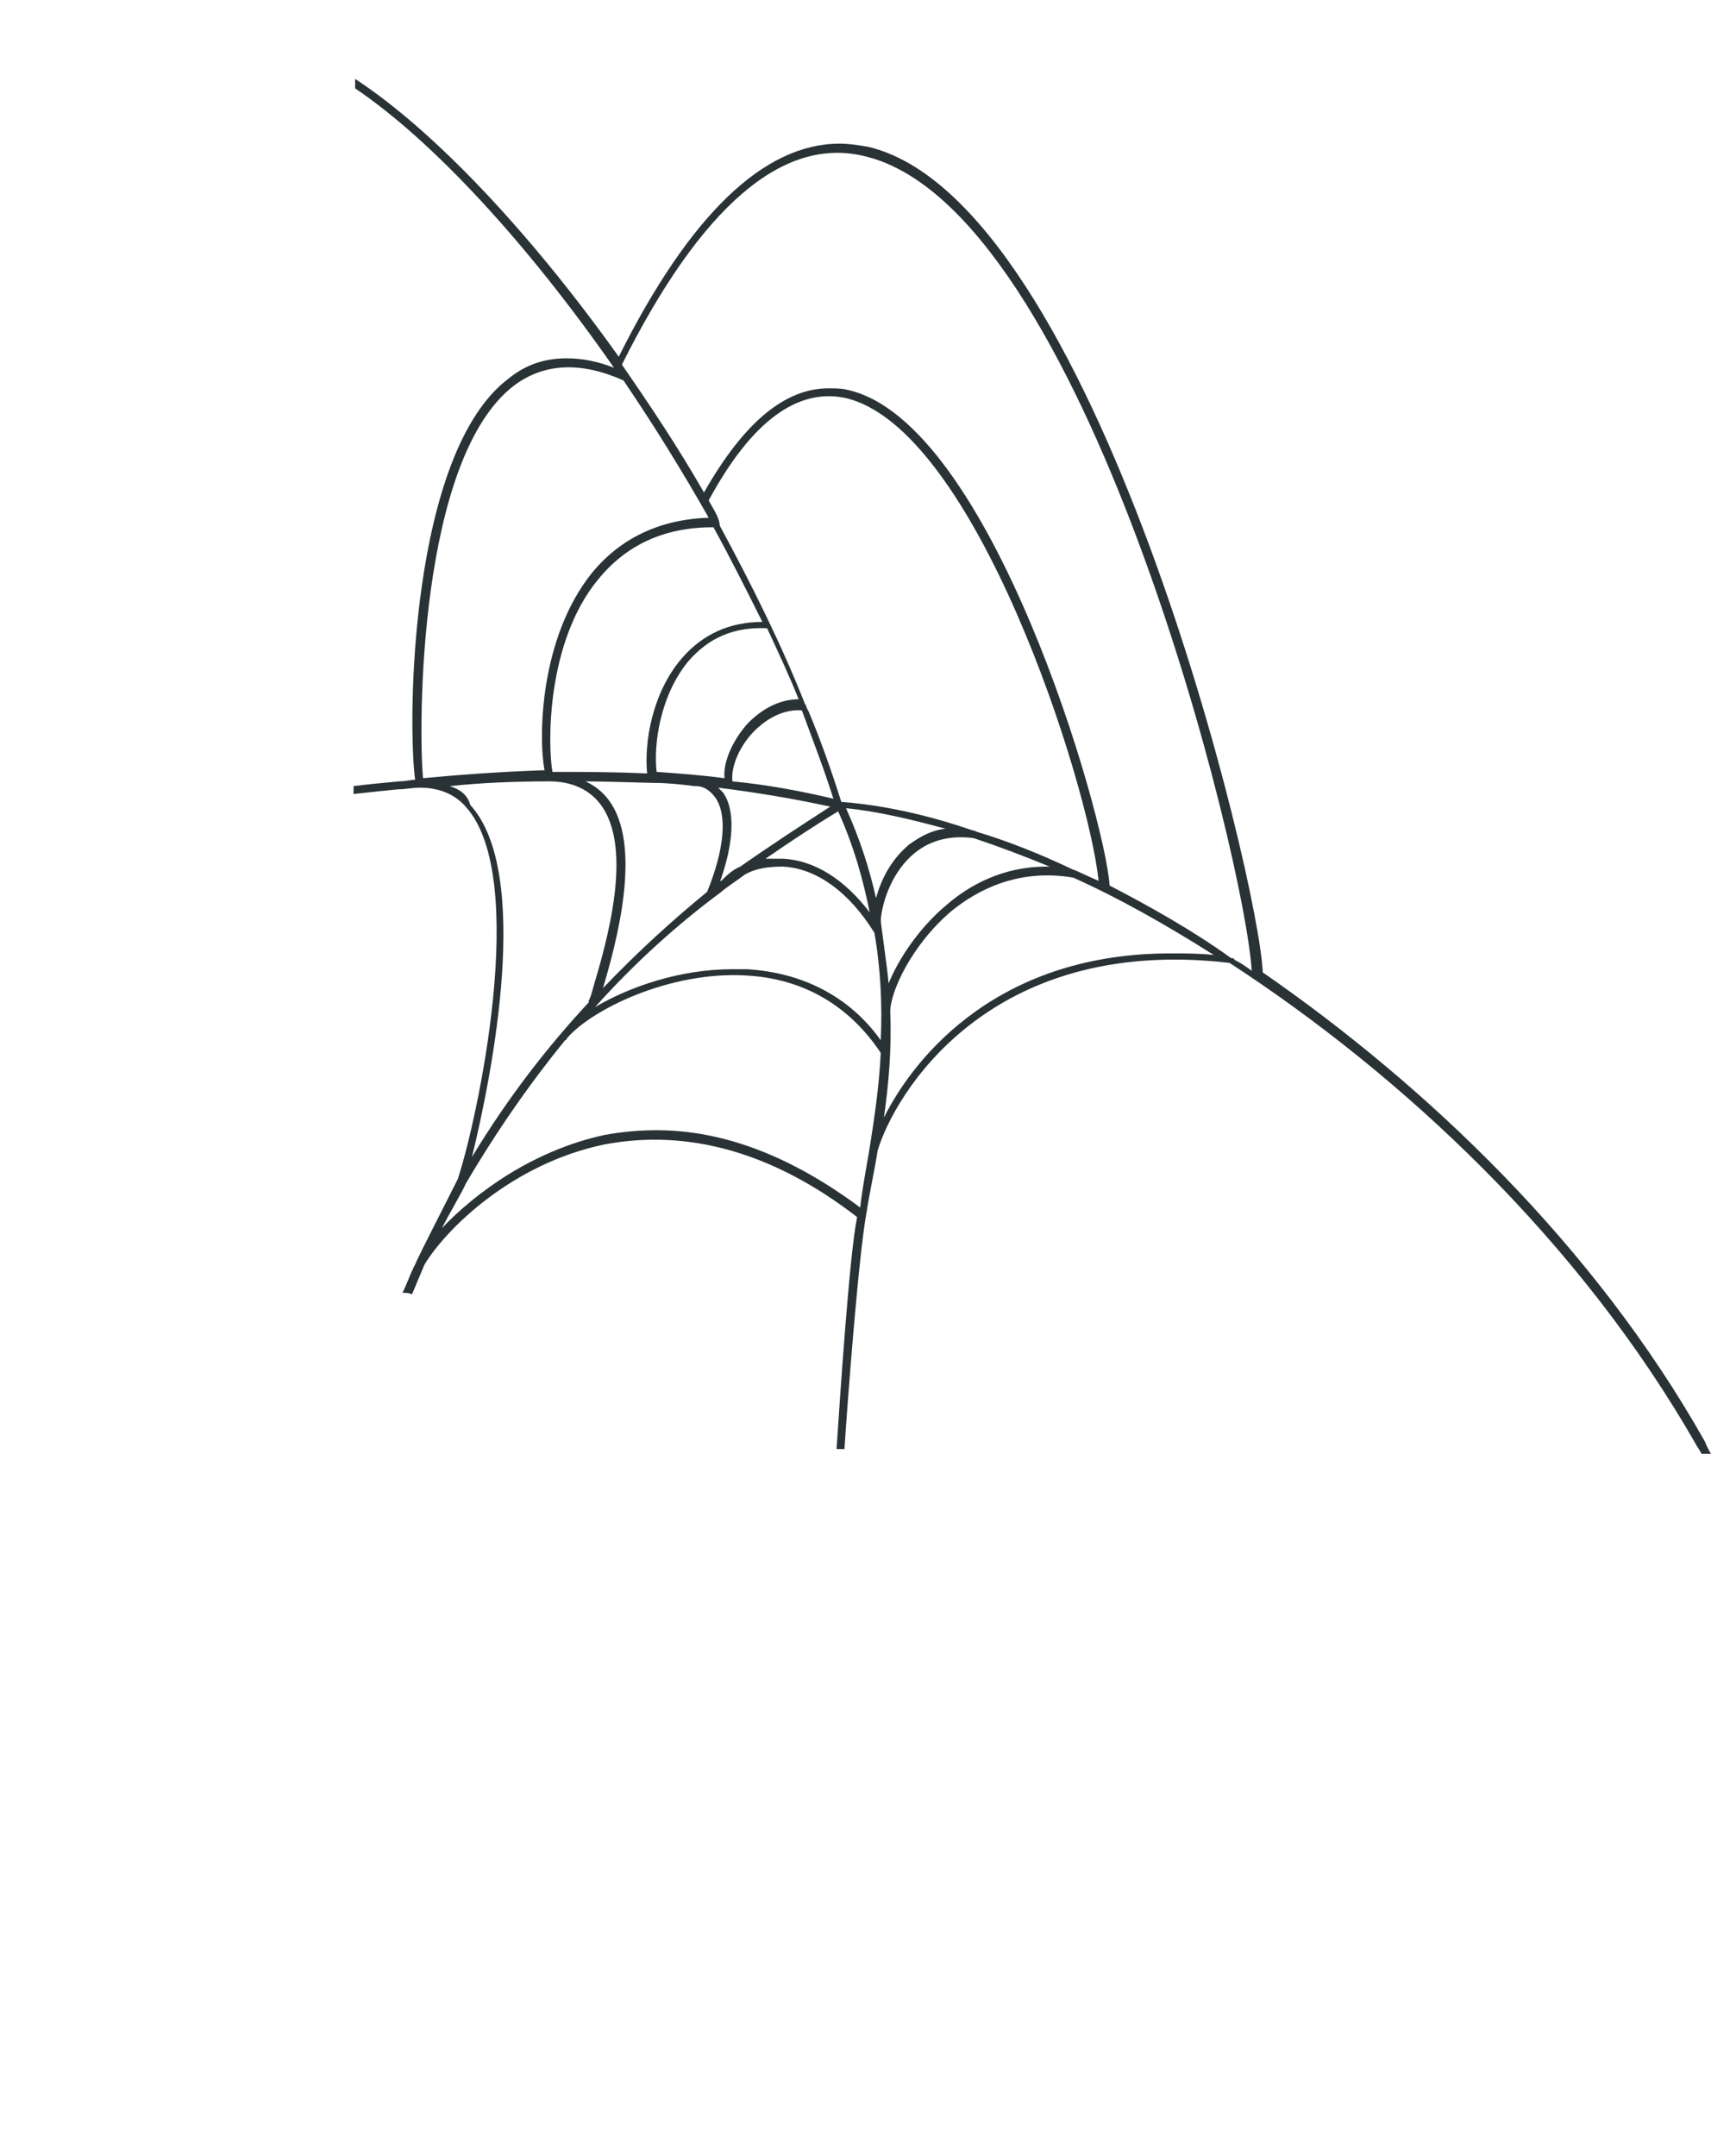 <?xml version="1.0" encoding="utf-8"?>
<!-- Generator: Adobe Illustrator 22.1.0, SVG Export Plug-In . SVG Version: 6.00 Build 0)  -->
<svg version="1.1" id="Layer_1" xmlns="http://www.w3.org/2000/svg" xmlns:xlink="http://www.w3.org/1999/xlink" x="0px" y="0px"
	 viewBox="0 0 108.4 136.6" enable-background="new 0 0 108.4 136.6" xml:space="preserve">
<g>
	<path fill="#293235" d="M26.3,80.1c-0.4,0.8-0.5,1.2-0.8,1.8c0.2,0,0.4,0,0.6,0.1c0.3-0.7,0.5-1.2,0.8-1.9
		c1.4-2.3,5.6-6.4,11.4-7.6c5.3-1,10.7,0.5,16,4.6c-0.5,2.5-1.1,11.7-1.3,14.7h0.5c0.2-3.1,0.9-12.3,1.4-15c0.2-1.3,0.5-2.6,0.7-3.9
		c1-3.4,6.9-13.7,22.3-11.9c10.9,7.1,22.2,17.6,29.6,30.6c0,0,0.2,0.3,0.3,0.5c0.2,0,0.4,0,0.6,0c-0.2-0.3-0.4-0.8-0.4-0.8
		c-7-12.4-17.6-22.5-28-29.7C79.8,55.9,69.4,12.7,55,9.3c-0.6-0.1-1.2-0.2-1.8-0.2c-4.8,0-9.5,4.5-14,13.5
		C33.5,14.6,27.4,8.2,22.5,5v0.6c4.9,3.3,10.9,9.8,16.4,17.7c-1-0.4-2-0.6-3-0.6c-1.4,0-2.6,0.4-3.7,1.3c-6.2,4.7-6.4,21.6-5.9,25.4
		c-0.3,0-0.6,0.1-1,0.1c-1.1,0.1-2.1,0.2-2.9,0.3c0,0.2,0,0.4,0,0.5c0.9-0.1,2.8-0.3,2.9-0.3c0.4,0,0.8-0.1,1.3-0.1
		c1.2,0,2.2,0.4,2.9,1.2c4.1,4.5,0.7,20-0.5,23.6C28.1,76.5,26.7,79.2,26.3,80.1z M28.5,49.8c1.9-0.2,4-0.3,6.3-0.3
		c1.4,0,2.5,0.5,3.2,1.4c2.2,2.8,0.4,8.9-0.4,11.6c-0.1,0.4-0.2,0.7-0.3,0.9c0,0,0,0,0,0.1c-2.6,2.8-5.1,6-7.4,9.8
		c1.3-5.3,3.8-18-0.1-22.3C29.6,50.3,29.1,50,28.5,49.8z M41,49c-2.1-0.1-4.1-0.1-6-0.1c-0.3-1.7-0.4-8.2,2.9-12.2
		c1.8-2.2,4.2-3.3,7.3-3.3c1.1,2,2.1,4,3.1,6c-2.1,0-3.8,0.8-5.1,2.3C41.3,43.9,40.8,47.1,41,49z M45.9,49.3
		c-1.5-0.2-2.9-0.3-4.3-0.4c-0.2-1.7,0.2-4.8,2-7c1.3-1.5,2.9-2.2,5-2.1c0.7,1.5,1.4,3,2,4.5c-1.1,0-2.2,0.5-3.2,1.5
		C46.4,46.9,45.8,48.3,45.9,49.3z M47.8,46.3c0.5-0.5,1.6-1.4,3-1.3c0.7,1.9,1.4,3.7,2,5.6c-2.1-0.5-4.3-0.9-6.4-1.1
		C46.3,48.5,46.9,47.2,47.8,46.3z M44.9,31.7c2.7-5,5.6-7.1,8.6-6.5c8.3,1.8,15.5,24.6,16.1,30.6c-0.5-0.2-1.5-0.7-1.6-0.7h0
		c-2.1-1-4.1-1.8-6.1-2.4c0,0-0.2-0.1-0.3-0.1c-2.9-1-5.7-1.6-8.3-1.8c-0.6-1.9-1.3-3.9-2.1-5.8c-0.1-0.1-0.1-0.3-0.2-0.4
		c-1.5-3.8-3.4-7.6-5.4-11.3C45.6,32.8,45.1,32.1,44.9,31.7z M66.5,54.9c-0.1,0-0.1,0-0.2,0c-2.8,0-4.9,1.2-6.3,2.4
		c-1.8,1.5-3.1,3.5-3.7,5c-0.1-1.1-0.5-3.8-0.5-4c0,0,0,0,0,0c0.1-1.3,0.8-3.2,2.2-4.3c1-0.8,2.3-1.1,3.7-0.9
		C63.2,53.6,64.8,54.2,66.5,54.9z M55.5,56.9c-0.4-1.8-1-3.7-1.9-5.7c2,0.2,4.1,0.7,6.3,1.3c-0.9,0.1-1.6,0.5-2.3,1
		C56.4,54.5,55.8,55.8,55.5,56.9z M55.1,57.8c-1.6-2.1-3.5-3.3-5.5-3.4c-0.1,0-0.3,0-0.4,0c-0.2,0-0.5,0-0.7,0
		c1.6-1.1,3.1-2.1,4.6-3C54.1,53.6,54.7,55.8,55.1,57.8z M46.9,54.9c-0.5,0.2-0.9,0.6-1.2,0.9c0,0-0.1,0-0.1,0.1
		c0.9-2.5,1-4.6,0.2-5.7c-0.1-0.1-0.2-0.2-0.3-0.3c2.4,0.3,4.8,0.7,7.1,1.2C50.9,52.2,48.9,53.5,46.9,54.9z M44.8,56.5
		C44.8,56.5,44.8,56.5,44.8,56.5c-2.2,1.8-4.4,3.8-6.6,6.1c0,0,0,0,0,0c0.8-2.7,2.6-9.1,0.3-12c-0.4-0.5-0.8-0.8-1.4-1.1
		c1.3,0,4,0.1,4.4,0.1c0.8,0,1.7,0.1,2.5,0.2c0,0,0.1,0,0.1,0c0.5,0,0.9,0.3,1.2,0.7C46.1,51.6,45.9,53.8,44.8,56.5z M39.5,24.1
		c1.9,2.8,3.7,5.7,5.4,8.7c-3.1,0.1-5.6,1.3-7.4,3.5c-3.3,4.1-3.4,10.4-3,12.5c0,0,0,0-0.1,0c0,0,0,0-0.1,0
		c-2.8,0.1-5.4,0.3-7.5,0.5C26.5,46,26.5,29,32.6,24.4C34.5,23,36.8,22.9,39.5,24.1z M70.3,56.1c-0.3-4.4-7.5-29.4-16.6-31.4
		c-0.4-0.1-0.8-0.1-1.2-0.1c-2.8,0-5.4,2.2-7.9,6.6c-1.6-2.8-3.4-5.5-5.2-8.1c5-10,10.2-14.5,15.4-13.2
		c13.9,3.3,24.1,44.6,24.5,51.6c-0.4-0.3-0.7-0.5-1.1-0.7c0-0.1-0.1-0.1-0.2-0.1C75.5,58.9,72.8,57.4,70.3,56.1z M56,70.8
		c0.3-2.1,0.5-4.4,0.4-6.7c0,0,0,0,0,0c0-1.3,1.4-4.3,3.9-6.4c1.6-1.3,4.2-2.7,7.7-2.1c2.9,1.3,5.9,3,8.9,4.9
		c-0.9-0.1-1.7-0.1-2.5-0.1C63.4,60.3,58,66.8,56,70.8z M55.8,65.9c-2-2.8-5-4.3-8.5-4.5c-0.3,0-0.6,0-0.9,0c-3.3,0-6.5,1.1-8.7,2.4
		c2.6-2.9,5.3-5.3,8-7.3c0.2-0.2,1.1-0.8,1.5-1.1c0.7-0.4,1.5-0.5,2.4-0.5c2.1,0.1,4.2,1.6,5.8,4.2C55.8,61.4,55.9,63.7,55.8,65.9z
		 M28,77.8c0.4-0.8,1.4-2.5,1.5-2.8c2-3.4,4.1-6.4,6.3-9.1c0,0,0.1,0,0.1-0.1c1.5-1.8,6.5-4.3,11.4-4c3.6,0.2,6.5,1.9,8.5,4.9
		c-0.1,2.1-0.4,4.1-0.7,6c0,0.1-0.5,2.7-0.6,3.8c-4.3-3.2-8.6-4.9-12.9-4.9c-1.1,0-2.2,0.1-3.3,0.3C33.7,72.9,30.1,75.6,28,77.8z"/>
</g>
</svg>
